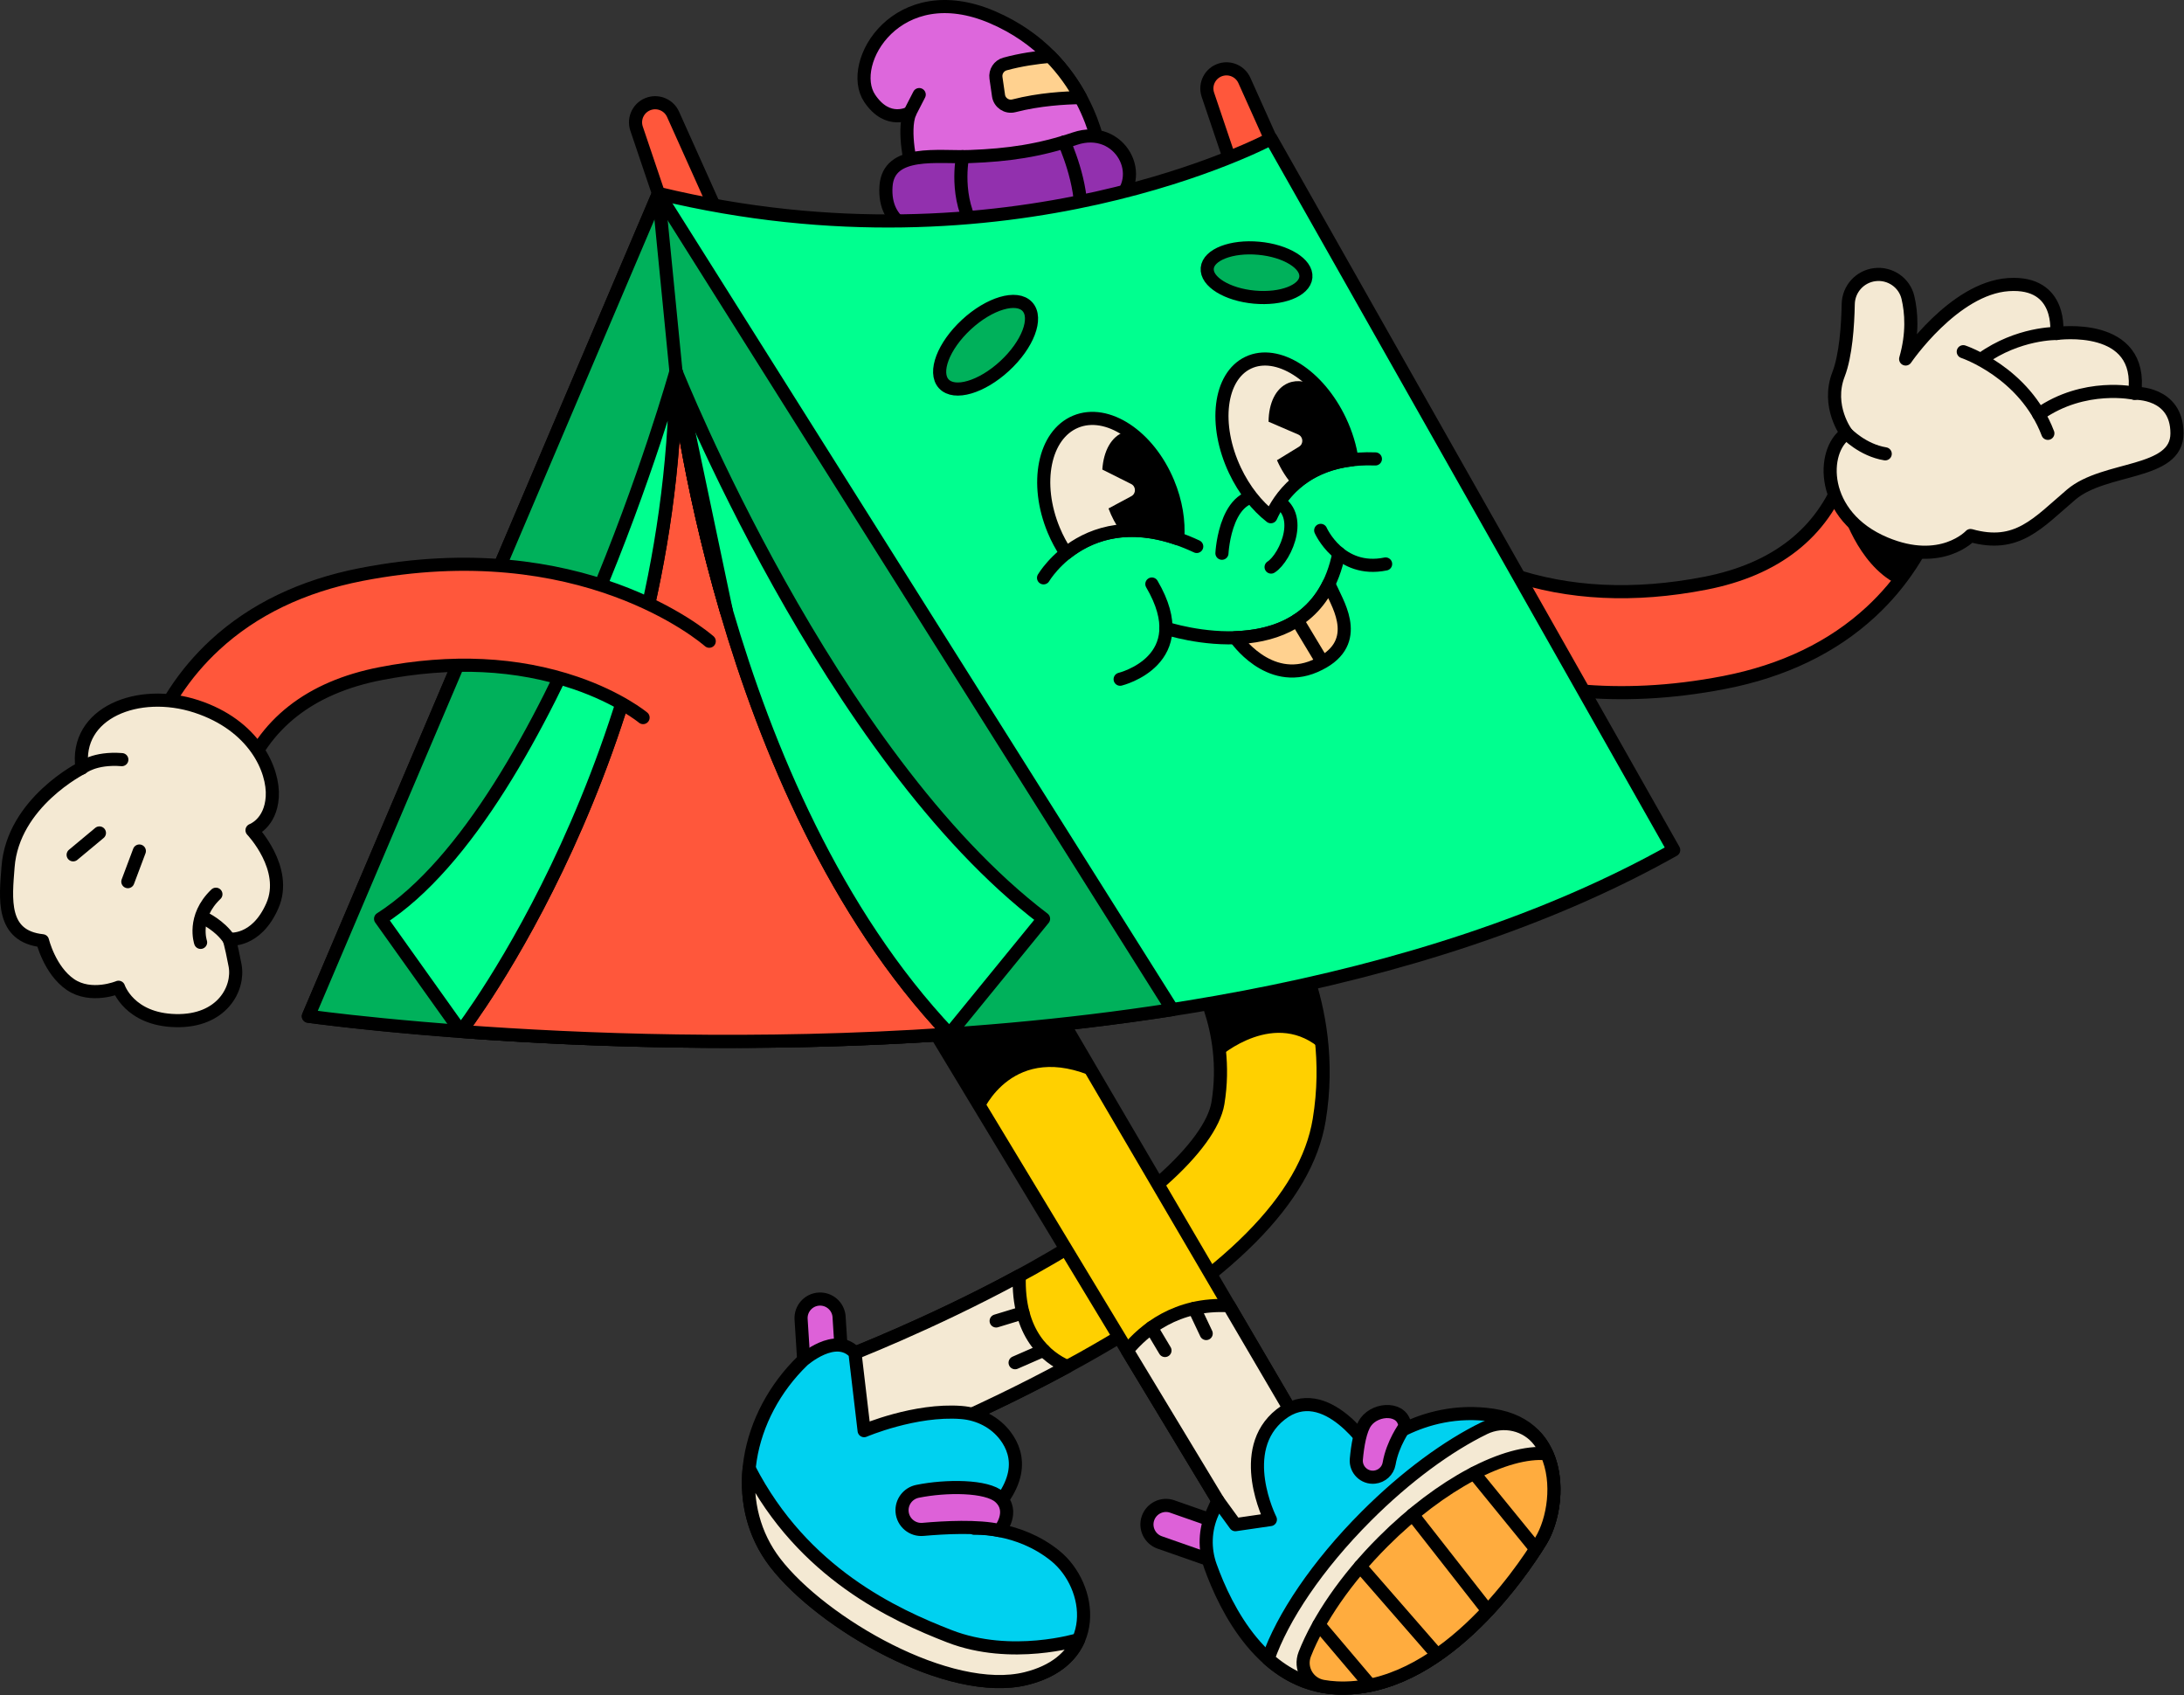 <svg xmlns="http://www.w3.org/2000/svg" width="1054" height="818" viewBox="0 0 1054 818" fill="none"><rect x="0" y="0" width="1054" height="818" fill="#333333" stroke="none"/><g clip-path="url(#clip0_733_602)"><path d="M416.97 702.55C406.99 702.55 397.58 696.48 393.81 686.6C388.93 673.81 395.34 659.5 408.13 654.62C408.57 654.45 453.31 637.26 498.58 611.94C524.42 597.48 545.27 583.31 560.56 569.82C576.44 555.8 586.1 542.48 587.77 532.32C593.77 495.77 576.07 469.2 575.89 468.94C568.05 457.72 570.79 442.28 582 434.44C593.22 426.6 608.66 429.34 616.5 440.55C617.71 442.28 645.98 483.53 636.66 540.34C630.43 578.32 593.01 615.98 522.27 655.47C473.91 682.47 427.73 700.18 425.79 700.92C422.88 702.03 419.9 702.55 416.96 702.55H416.97Z" fill="#FFD000" stroke="black" stroke-width="6.33" stroke-linecap="round" stroke-linejoin="round"></path><path d="M416.97 702.55C419.9 702.55 422.89 702.02 425.8 700.92C427.65 700.22 469.44 684.18 515.09 659.42C505.16 655.04 490.98 643.83 491.91 615.62C449.03 638.91 408.56 654.46 408.14 654.62C395.35 659.5 388.94 673.82 393.82 686.6C397.59 696.48 407 702.55 416.98 702.55H416.97Z" fill="#F4E9D3" stroke="black" stroke-width="6.33" stroke-linecap="round" stroke-linejoin="round"></path><path d="M503.62 651.56L489.89 657.56" stroke="black" stroke-width="6.33" stroke-linecap="round" stroke-linejoin="round"></path><path d="M493.66 633.47L480.74 637.41" stroke="black" stroke-width="6.33" stroke-linecap="round" stroke-linejoin="round"></path><path d="M404.94 635.448L406.82 664.918L388.487 666.087L386.607 636.617C386.285 631.557 390.134 627.183 395.194 626.861C400.253 626.538 404.627 630.387 404.95 635.447L404.94 635.448Z" fill="#DD61D8" stroke="black" stroke-width="6.33" stroke-linecap="round" stroke-linejoin="round"></path><path d="M412.61 652.84L417.03 690.35C417.03 690.35 441.56 679.86 463.92 681.58C472.34 682.23 480.24 686.2 485.29 692.97C492.01 701.98 495.07 717.13 470.18 737.46C470.18 737.46 491.3 736.23 509.25 750.75C527.2 765.27 532.13 800.82 495.17 809.97C458.21 819.12 396.61 783.35 374.09 754.06C351.56 724.78 360.15 682.9 387.47 656.5C387.47 656.5 403.26 642.48 412.61 652.83V652.84Z" fill="#00D1F0" stroke="black" stroke-width="6.33" stroke-linecap="round" stroke-linejoin="round"></path><path d="M445.46 737.99C455.67 737.07 471.98 736.19 482.44 738.56C482.44 738.56 490.04 729.28 482.44 722.42C476.24 716.82 456.45 716.84 442.78 719.63C438.16 720.57 434.96 724.81 435.35 729.51C435.78 734.65 440.31 738.45 445.45 737.99H445.46Z" fill="#DD61D8" stroke="black" stroke-width="6.33" stroke-linecap="round" stroke-linejoin="round"></path><path d="M520.54 791.17C520.54 791.17 488.15 801.17 458.22 789.56C431.78 779.3 387.51 759.13 361.53 708.6C359.98 724.6 363.77 740.65 374.09 754.06C396.62 783.34 458.21 819.12 495.17 809.97C508.96 806.56 516.91 799.47 520.54 791.17Z" fill="#F4E9D3" stroke="black" stroke-width="6.33" stroke-linecap="round" stroke-linejoin="round"></path><path d="M638.16 506.91C635.32 467.98 617.45 441.91 616.5 440.54C608.66 429.32 593.21 426.59 582 434.43C570.78 442.27 568.05 457.72 575.89 468.93C576.03 469.13 586.83 485.35 588.72 509.83C588.72 509.83 615.72 486.14 638.16 506.91Z" fill="black"></path><path d="M587.74 724.09L436.15 473.13L490.42 454.73L632.33 696.97L615.55 750.75L589.71 746.16L587.74 724.09Z" fill="#FFD000" stroke="black" stroke-width="6.33" stroke-linecap="round" stroke-linejoin="round"></path><path d="M543.99 651.65L587.75 724.09L589.72 746.16L615.55 750.75L632.34 696.97L593.15 630.07C567.79 628.58 552.03 641.9 543.99 651.65Z" fill="#F4E9D3" stroke="black" stroke-width="6.33" stroke-linecap="round" stroke-linejoin="round"></path><path d="M555.65 640.67L562.22 651.67" stroke="black" stroke-width="6.33" stroke-linecap="round" stroke-linejoin="round"></path><path d="M576.37 631.34L582.11 643.48" stroke="black" stroke-width="6.33" stroke-linecap="round" stroke-linejoin="round"></path><path d="M565.734 726.95L593.608 736.7L587.543 754.04L559.669 744.29C554.883 742.616 552.354 737.366 554.029 732.581C555.703 727.795 560.952 725.266 565.738 726.94L565.734 726.95Z" fill="#DD61D8" stroke="black" stroke-width="6.33" stroke-linecap="round" stroke-linejoin="round"></path><path d="M613.08 733.24C613.08 733.24 596.18 699.8 618.01 682.55C639.83 665.3 661.66 700.15 661.66 700.15C661.66 700.15 685.24 677.62 720.44 682.9C755.64 688.18 753.53 727.25 743.67 743.44C733.81 759.63 694.65 816.88 645.02 814.48C609.58 812.76 591.56 776.39 584.14 755.72C581.14 747.36 581.46 738.18 585.07 730.07L587.73 724.09L596.18 735.71L613.08 733.25V733.24Z" fill="#00D1F0" stroke="black" stroke-width="6.33" stroke-linecap="round" stroke-linejoin="round"></path><path d="M678.03 688.36C678.03 688.36 672.08 696.41 670.38 706.28C669.77 709.78 666.86 712.42 663.32 712.78C658.33 713.28 654.12 709.11 654.57 704.11C655.14 697.72 656.41 689.82 659.2 686.07C664.3 679.21 677.41 679.03 678.03 688.36Z" fill="#DD61D8" stroke="black" stroke-width="6.33" stroke-linecap="round" stroke-linejoin="round"></path><path d="M742.92 695.37C736.77 687.17 725.53 684.65 716.31 689.15C698.76 697.71 678.57 712.4 659.42 731.56C635.72 755.26 618.86 780.53 611.98 800.45C620.76 808.26 631.65 813.84 645.02 814.49C694.65 816.89 733.81 759.64 743.67 743.45C750.55 732.15 753.65 709.7 742.92 695.37Z" fill="#F4E9D3" stroke="black" stroke-width="6.33" stroke-linecap="round" stroke-linejoin="round"></path><path d="M746.5 701.48C727.03 699.64 695.53 715.87 667.47 743.93C649.45 761.95 636.31 781.38 629.7 798.14C627.01 804.97 631.22 812.45 638.45 813.74C640.57 814.12 642.76 814.37 645.03 814.48C694.66 816.88 733.82 759.63 743.68 743.44C749.64 733.64 752.77 715.47 746.51 701.47L746.5 701.48Z" fill="#FFAC3E" stroke="black" stroke-width="6.33" stroke-linecap="round" stroke-linejoin="round"></path><path d="M636.5 783.98L661.24 813.19" stroke="black" stroke-width="6.33" stroke-linecap="round" stroke-linejoin="round"></path><path d="M656.42 755.85L693.67 798.59" stroke="black" stroke-width="6.33" stroke-linecap="round" stroke-linejoin="round"></path><path d="M681.72 730.91L717.98 777.22" stroke="black" stroke-width="6.33" stroke-linecap="round" stroke-linejoin="round"></path><path d="M711.39 710.88L741.17 747.42" stroke="black" stroke-width="6.33" stroke-linecap="round" stroke-linejoin="round"></path><path d="M490.42 454.73L436.15 473.13L474.32 536.32C474.32 536.32 488.73 502.02 528.74 520.13L490.43 454.73H490.42Z" fill="black"></path><path d="M912.59 213.03C915.37 213.03 918.19 213.51 920.95 214.51C933.6 219.13 940.11 233.12 935.49 245.77C928.43 265.11 917.49 281.74 902.96 295.19C884.5 312.29 860.71 323.76 832.26 329.3C726.19 349.96 666.77 299.27 664.29 297.1L696.4 260.4L696.22 260.24C696.33 260.33 707.6 269.68 728.7 276.91C756.97 286.59 788.68 288.11 822.94 281.44C856.96 274.81 879.42 257.19 889.69 229.04C893.3 219.15 902.64 213.01 912.59 213.01V213.03Z" fill="#FF573B" stroke="black" stroke-width="6.33" stroke-linecap="round" stroke-linejoin="round"></path><path d="M888.61 245.23C888.61 245.23 896.07 272.05 915.39 281.82C923.88 271.2 930.61 259.13 935.49 245.77C938.64 237.13 936.6 227.87 930.97 221.39L888.62 245.23H888.61Z" fill="black"></path><path d="M950.99 258.41C950.99 258.41 933.74 253.05 928.82 234.43" stroke="black" stroke-width="6.33" stroke-linecap="round" stroke-linejoin="round"></path><path d="M950.99 258.41C950.99 258.41 936.97 273.63 909.81 262.28C877.97 248.97 878.84 217.17 891.15 209.1C891.15 209.1 881.29 196.11 887.28 180.62C890.79 171.53 891.76 157.1 891.96 146.74C892.1 139.49 897.53 133.44 904.73 132.53C912.09 131.6 919.05 136.31 920.76 143.53C922.47 150.75 923.2 160.95 919.67 173.23C919.67 173.23 942.9 139.09 969.3 137.33C995.7 135.57 992.53 160.91 992.53 160.91C992.53 160.91 1034.77 154.93 1030.19 189.77C1030.19 189.77 1050.61 189.01 1050.61 209.1C1050.61 229.19 1015.76 224.89 999.57 238.66C983.38 252.43 973.52 264.75 951 258.41H950.99Z" fill="#F4E9D3" stroke="black" stroke-width="6.33" stroke-linecap="round" stroke-linejoin="round"></path><path d="M891.15 209.11C891.15 209.11 898.89 217.23 909.81 218.99" stroke="black" stroke-width="6.33" stroke-linecap="round" stroke-linejoin="round"></path><path d="M947.47 169.71C947.47 169.71 977.04 179.55 988.3 209.1" stroke="black" stroke-width="6.33" stroke-linecap="round" stroke-linejoin="round"></path><path d="M992.52 160.91C992.52 160.91 974.07 160.55 956.37 173.23" stroke="black" stroke-width="6.33" stroke-linecap="round" stroke-linejoin="round"></path><path d="M1030.18 189.78C1030.18 189.78 1005.92 184.41 983.91 199.94" stroke="black" stroke-width="6.33" stroke-linecap="round" stroke-linejoin="round"></path><path d="M440.09 81.72C440.09 81.72 435.4 63.23 439.1 54.43C439.1 54.43 428.48 60.6 419.68 47.4C408.42 30.5 433.06 -11.38 478.99 8.33C524.92 28.04 530.91 73.62 530.91 73.62L440.63 83.3" fill="#DD67DC"></path><path d="M440.09 81.72C440.09 81.72 435.4 63.23 439.1 54.43C439.1 54.43 428.48 60.6 419.68 47.4C408.42 30.5 433.06 -11.38 478.99 8.33C524.92 28.04 530.91 73.62 530.91 73.62L440.63 83.3" stroke="black" stroke-width="6.33" stroke-linecap="round" stroke-linejoin="round"></path><path d="M444.13 112.34C444.13 112.34 426.18 109.69 427.59 89.81C428.86 71.9 452.71 76.12 468.1 75.54C486.76 74.84 501.66 72.64 518.76 66.89C540.58 59.54 554.31 85.59 537.77 97.91C514.21 115.45 444.14 112.34 444.14 112.34H444.13Z" fill="#9230AE" stroke="black" stroke-width="6.33" stroke-linecap="round" stroke-linejoin="round"></path><path d="M513.57 68.54C513.57 68.54 522.84 88.64 521.5 105.42" stroke="black" stroke-width="6.33" stroke-linecap="round" stroke-linejoin="round"></path><path d="M464.55 75.6C464.55 75.6 460.33 95.8 470.89 111.63" stroke="black" stroke-width="6.33" stroke-linecap="round" stroke-linejoin="round"></path><path d="M439.09 54.43L443.61 45.64" stroke="black" stroke-width="6.33" stroke-linecap="round" stroke-linejoin="round"></path><path d="M481.87 46.07C482.38 49.62 485.85 51.95 489.32 51.05C501.51 47.9 514 47.2 521.49 47.1C517.98 40.63 513.21 33.69 506.78 27.16C500.16 27.74 492.49 28.83 485.01 30.88C482.08 31.68 480.22 34.55 480.65 37.56L481.88 46.07H481.87Z" fill="#FFD18F" stroke="black" stroke-width="6.33" stroke-linecap="round" stroke-linejoin="round"></path><path d="M317.77 93.33L307.21 62.07C305.48 56.95 308.37 51.43 313.56 49.94C318.09 48.64 322.89 50.86 324.82 55.16L348.12 107.06L323.75 109.69L317.77 93.33Z" fill="#FF573B" stroke="black" stroke-width="6.33" stroke-linecap="round" stroke-linejoin="round"></path><path d="M593.49 76.98L582.93 45.72C581.2 40.6 584.09 35.08 589.28 33.59C593.81 32.29 598.61 34.51 600.54 38.81L623.84 90.71L599.47 93.34L593.49 76.98Z" fill="#FF573B" stroke="black" stroke-width="6.33" stroke-linecap="round" stroke-linejoin="round"></path><path d="M148.82 490.37C148.82 490.37 561.7 548.54 807.73 410.17L613.44 66.89C613.44 66.89 487.78 134.52 317.77 93.33L148.82 490.37Z" fill="#00FF8F" stroke="black" stroke-width="6.33" stroke-linecap="round" stroke-linejoin="round"></path><path d="M565.76 487.17L317.77 93.33L148.82 490.37C148.82 490.37 356.98 519.7 565.77 487.17H565.76Z" fill="#00B15B" stroke="black" stroke-width="6.33" stroke-linecap="round" stroke-linejoin="round"></path><path d="M326.22 179.19C324.11 366.42 222.38 497.69 222.38 497.69C279.74 501.95 365.1 505.34 458.22 498.99C347.36 381.95 326.21 179.19 326.21 179.19H326.22Z" fill="#FF573B" stroke="black" stroke-width="6.33" stroke-linecap="round" stroke-linejoin="round"></path><path d="M326.22 179.19C326.22 179.19 347.36 381.95 458.23 498.99L503.62 443.35C400.14 364.72 326.22 179.19 326.22 179.19Z" fill="#00FF8F" stroke="black" stroke-width="6.33" stroke-linecap="round" stroke-linejoin="round"></path><path d="M326.22 179.19C326.22 179.19 331.48 229.67 350.53 294.8L326.22 179.19Z" fill="white" stroke="black" stroke-width="6.33" stroke-linecap="round" stroke-linejoin="round"></path><path d="M183.67 443.35L222.38 497.7C222.38 497.7 324.11 366.42 326.22 179.2C326.22 179.2 267.09 389.99 183.67 443.36V443.35Z" fill="#00FF8F" stroke="black" stroke-width="6.33" stroke-linecap="round" stroke-linejoin="round"></path><path d="M326.22 179.19L317.77 93.33" stroke="black" stroke-width="6.33" stroke-linecap="round" stroke-linejoin="round"></path><path d="M503.62 278.83C503.62 278.83 526.5 239.76 577.54 263.69" stroke="black" stroke-width="6.33" stroke-linecap="round" stroke-linejoin="round"></path><path d="M610.97 255.93C610.97 255.93 618.71 219.69 663.77 221.45" stroke="black" stroke-width="6.33" stroke-linecap="round" stroke-linejoin="round"></path><path d="M589.71 266.96C589.71 266.96 591.39 233.02 613.43 240.37C630.85 246.18 620.56 269.14 613.43 273.63" fill="#00FF8F"></path><path d="M589.71 266.96C589.71 266.96 591.39 233.02 613.43 240.37C630.85 246.18 620.56 269.14 613.43 273.63" stroke="black" stroke-width="6.33" stroke-linecap="round" stroke-linejoin="round"></path><path d="M540.58 327.75C540.58 327.75 577.54 318.77 555.89 281.82" stroke="black" stroke-width="6.33" stroke-linecap="round" stroke-linejoin="round"></path><path d="M637.37 255.93C637.37 255.93 646.52 276.71 668.7 272.14" stroke="black" stroke-width="6.33" stroke-linecap="round" stroke-linejoin="round"></path><path d="M562.68 303.12C562.68 303.12 634.14 326.91 646.14 266.97" stroke="black" stroke-width="6.33" stroke-linecap="round" stroke-linejoin="round"></path><path d="M642.64 284.7C641.85 282.89 641.25 281.82 641.25 281.82C631.59 301.53 612.91 307.17 596.2 307.72C596.2 307.72 612 331.18 634.57 321.41C658.15 311.2 645.91 292.16 642.65 284.69L642.64 284.7Z" fill="#FFD18F" stroke="black" stroke-width="6.33" stroke-linecap="round" stroke-linejoin="round"></path><path d="M626.04 299.28L637.37 318.11" stroke="black" stroke-width="6.33" stroke-linecap="round" stroke-linejoin="round"></path><path d="M514.49 266.96C524.73 258.8 542.4 250.93 568.37 259.94C569.02 251.61 567.55 242.19 563.68 232.9C554.27 210.32 534.31 197.15 519.08 203.49C503.86 209.83 499.14 233.28 508.55 255.86C510.22 259.88 512.23 263.59 514.49 266.95V266.96Z" fill="#F4E9D3" stroke="black" stroke-width="6.33" stroke-linecap="round" stroke-linejoin="round"></path><path d="M568.36 259.94C569.01 251.61 567.54 242.19 563.67 232.9C559.14 222.04 552.17 213.36 544.46 207.98C543.83 208.09 543.21 208.24 542.6 208.45C536.33 210.59 532.56 217.63 531.98 226.57L545.89 233.54C548.3 234.75 548.35 238.17 545.97 239.44L534.97 245.35C536.49 249.41 538.45 253.08 540.7 256.21C548.58 255.4 557.78 256.27 568.35 259.94H568.36Z" fill="black"></path><path d="M652.46 221.86C651.6 215.77 649.7 209.36 646.71 203.05C636.25 180.94 616.42 168.38 602.42 175C588.42 181.62 585.55 204.92 596.01 227.03C600.47 236.45 606.63 244.13 613.31 249.34C617.41 240.27 627.91 224.72 652.46 221.86Z" fill="#F4E9D3" stroke="black" stroke-width="6.33" stroke-linecap="round" stroke-linejoin="round"></path><path d="M626.92 215.55L616.27 222.07C618.36 226.82 621.06 230.97 624.07 234.3C630.33 228.49 639.41 223.38 652.46 221.86C651.6 215.77 649.7 209.36 646.71 203.05C643.81 196.92 640.19 191.53 636.18 187.08C631.31 184 626.21 183.01 621.78 184.81C615.64 187.3 612.28 194.54 612.21 203.5L626.5 209.66C628.97 210.73 629.22 214.14 626.92 215.54V215.55Z" fill="black"></path><path d="M484.876 176.573C496.009 166.282 500.9 153.468 495.802 147.953C490.703 142.437 477.545 146.308 466.413 156.599C455.28 166.89 450.389 179.704 455.487 185.219C460.586 190.735 473.744 186.864 484.876 176.573Z" fill="#00B15B" stroke="black" stroke-width="6.33" stroke-linecap="round" stroke-linejoin="round"></path><path d="M630.215 133.776C630.814 127.265 620.645 121.005 607.501 119.795C594.357 118.585 583.215 122.883 582.616 129.394C582.016 135.906 592.186 142.165 605.33 143.375C618.474 144.585 629.615 140.288 630.215 133.776Z" fill="#00B15B" stroke="black" stroke-width="6.33" stroke-linecap="round" stroke-linejoin="round"></path><path d="M310.35 346.26C310.24 346.17 298.97 336.82 277.87 329.59C249.6 319.91 217.89 318.39 183.63 325.06C149.61 331.69 127.15 349.31 116.88 377.46C113.27 387.35 103.93 393.49 93.98 393.49C91.2 393.49 88.38 393.01 85.62 392.01C72.97 387.39 66.46 373.4 71.08 360.75C78.14 341.41 89.08 324.78 103.61 311.33C122.07 294.23 145.86 282.76 174.31 277.22C280.38 256.56 339.8 307.25 342.28 309.42" fill="#FF573B"></path><path d="M310.35 346.26C310.24 346.17 298.97 336.82 277.87 329.59C249.6 319.91 217.89 318.39 183.63 325.06C149.61 331.69 127.15 349.31 116.88 377.46C113.27 387.35 103.93 393.49 93.98 393.49C91.2 393.49 88.38 393.01 85.62 392.01C72.97 387.39 66.46 373.4 71.08 360.75C78.14 341.41 89.08 324.78 103.61 311.33C122.07 294.23 145.86 282.76 174.31 277.22C280.38 256.56 339.8 307.25 342.28 309.42" stroke="black" stroke-width="6.33" stroke-linecap="round" stroke-linejoin="round"></path><path d="M121.63 400.61C121.63 400.61 130.61 397.44 131.4 384.51C132.19 371.57 122.69 349.98 94.71 340.85C66.73 331.72 35.87 343.9 39.56 370.56C39.56 370.56 6.27 387.16 3.89 418.31C2.72 433.59 0.46 451.84 20.52 453.95C20.52 453.95 23.95 468.21 33.98 475.07C44.01 481.93 57.21 476.39 57.21 476.39C57.21 476.39 62.31 491.97 84.75 492.49C107.19 493.02 115.55 476.91 113.44 465.83C111.33 454.74 110.54 453.16 110.54 453.16C110.54 453.16 123.57 455.01 131.44 437.06C139.31 419.11 121.63 400.63 121.63 400.63V400.61Z" fill="#F4E9D3" stroke="black" stroke-width="6.33" stroke-linecap="round" stroke-linejoin="round"></path><path d="M39.56 370.56C39.56 370.56 45.48 365.51 58.8 366.55" stroke="black" stroke-width="6.33" stroke-linecap="round" stroke-linejoin="round"></path><path d="M96.81 454.73C96.81 454.73 92.59 442.59 104.2 431.5" stroke="black" stroke-width="6.33" stroke-linecap="round" stroke-linejoin="round"></path><path d="M98.66 443.12C98.66 443.12 106.05 446.55 110.54 453.15" stroke="black" stroke-width="6.33" stroke-linecap="round" stroke-linejoin="round"></path><path d="M61.7 425.43L67.25 410.65" stroke="black" stroke-width="6.33" stroke-linecap="round" stroke-linejoin="round"></path><path d="M35.3 412.49L47.98 401.93" stroke="black" stroke-width="6.33" stroke-linecap="round" stroke-linejoin="round"></path></g><defs><clipPath id="clip0_733_602"><rect width="1053.77" height="817.73" fill="white"></rect></clipPath></defs></svg>